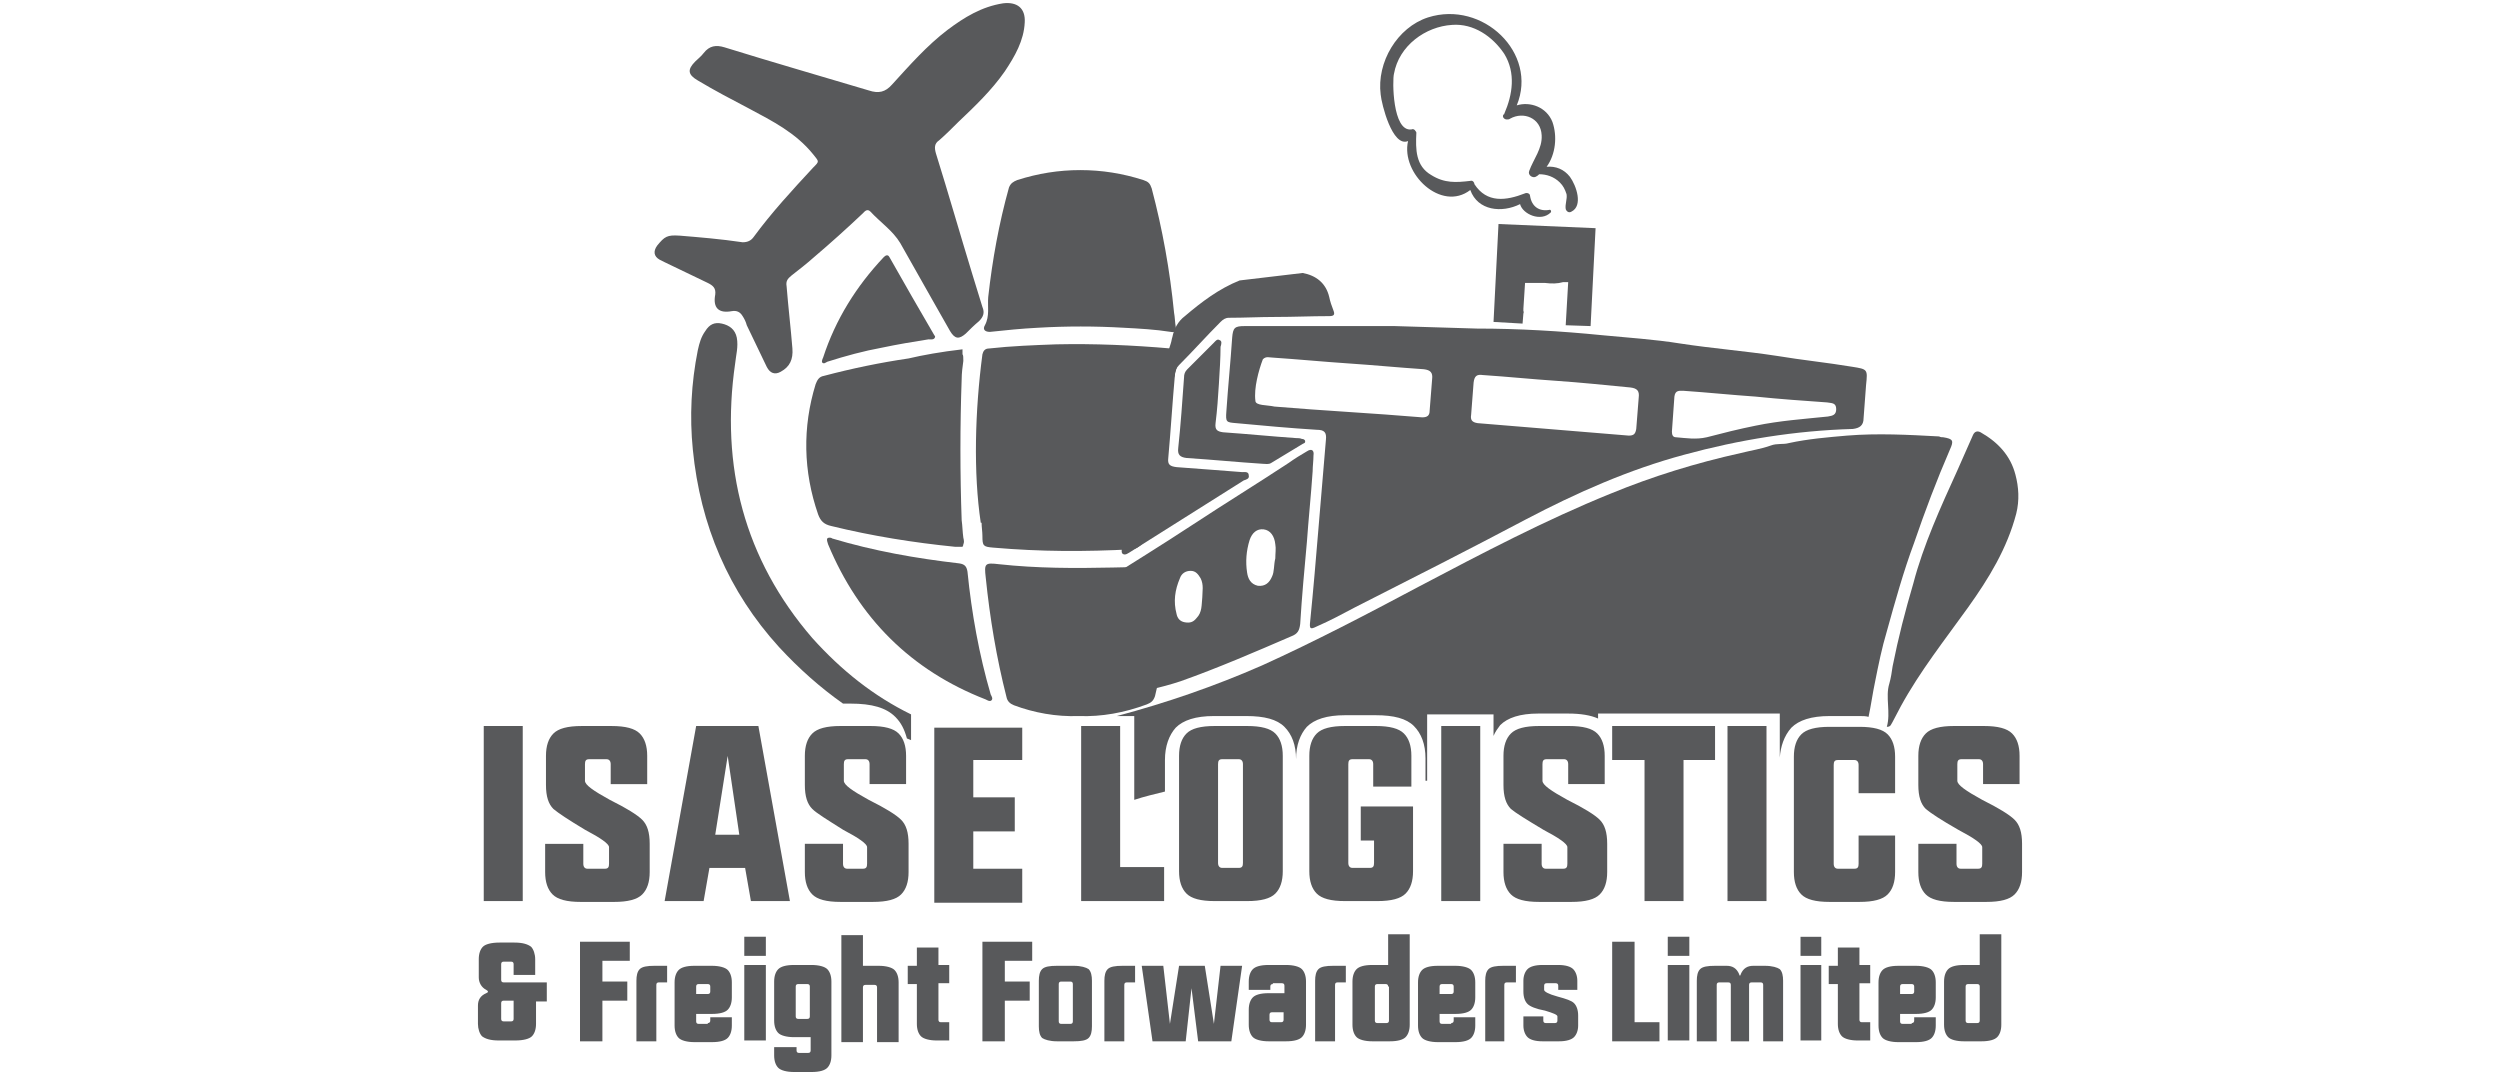 <?xml version="1.0" encoding="UTF-8"?> <svg xmlns="http://www.w3.org/2000/svg" height="1072" viewBox="47.6 69.8 186.1 129.2" width="2500"><g fill="#58595b"><path d="m71.9 98.2c-1.5-.1-1.8.1-2.7 1.2-.5.7-.4 1.3.3 1.7l.6.3c1.7.8 3.5 1.7 5.2 2.5.6.3 1 .6.9 1.4-.3 1.6.4 2.3 2 2 .6-.1 1 .1 1.3.6.2.3.4.7.5 1.1.8 1.7 1.6 3.3 2.4 5 .4.8 1 1 1.7.6 1.1-.6 1.5-1.5 1.4-2.8-.2-2.5-.5-5-.7-7.5-.1-.6.1-.9.6-1.3.9-.7 1.8-1.4 2.7-2.2 2-1.7 4-3.5 5.9-5.3.2-.2.5-.6.9-.2 1.2 1.3 2.7 2.3 3.6 3.8l3.9 6.9c.7 1.2 1.4 2.5 2.1 3.7.6 1 1.1 1 1.9.3.5-.5 1-1 1.6-1.5.5-.5.7-1 .4-1.7l-1.2-3.9c-1.5-4.9-2.9-9.8-4.4-14.6-.2-.7-.2-1.2.4-1.6.8-.7 1.5-1.4 2.3-2.2 2-1.9 4-3.8 5.6-6.1 1.2-1.8 2.3-3.7 2.4-5.9.1-1.7-.9-2.5-2.6-2.3-2.6.4-4.7 1.7-6.7 3.2-2.5 1.9-4.6 4.3-6.7 6.6-.8.9-1.6 1.1-2.8.7-5.7-1.7-11.6-3.4-17.4-5.2-1-.3-1.8-.2-2.5.7-.3.4-.7.7-1 1-1 1-.9 1.6.3 2.3 2 1.2 4.1 2.3 6.2 3.4 2.8 1.5 5.6 2.9 7.7 5.5.7.9.8.8 0 1.6-2.5 2.7-5 5.4-7.2 8.4-.3.4-.7.6-1.3.6-2.7-.4-5.2-.6-7.6-.8zm48.3-7.9c-2.6 0-5.1.4-7.6 1.2-.5.2-.8.4-1 .9-1.2 4.3-2 8.7-2.5 13.2-.1 1.1.2 2.3-.4 3.4-.3.5 0 .8.6.8 1.9-.2 3.8-.4 5.8-.5 3.4-.2 6.9-.2 10.3 0 1.9.1 3.8.2 5.7.5.5.1.7-.1.6-.6-.1-.6-.1-1.2-.2-1.7-.5-5.1-1.4-10.1-2.7-15-.2-.6-.4-.8-1-1-2.5-.8-5-1.2-7.6-1.2zm-.2 65.8c2.8.1 5.5-.4 8.2-1.4.5-.2.8-.4 1-1 1.2-5 2.1-10 2.5-15.1.1-1 0-1-.9-.9-2.2.3-4.5.5-6.7.5-4.6.1-9.1.1-13.7-.4-1.7-.2-1.8-.1-1.6 1.6.5 4.9 1.3 9.7 2.5 14.4.1.5.4.8.9 1 2.4.9 5.1 1.4 7.8 1.3zm-30-21.5c-.4 0-.4.2-.2.8 3.7 8.9 10 15.2 19 18.7.2.1.5.3.7.1s0-.5-.1-.7c-1.4-4.8-2.3-9.8-2.8-14.8-.1-.6-.3-.9-1-1-5.2-.6-10.3-1.5-15.3-3-.1-.1-.3-.1-.3-.1z"></path><path d="m102.7 110.4c0-.1-.1-.2-.1-.2-1.8-3.1-3.6-6.2-5.4-9.4-.2-.4-.5-.2-.7 0-3.3 3.5-5.8 7.5-7.3 12.1-.1.2-.2.5-.1.6.2.2.4 0 .6-.1 2.2-.7 4.4-1.3 6.6-1.7 1.9-.4 3.7-.7 5.6-1 .3 0 .7.1.8-.3zm3.4 25c.1-.2.1-.4 0-.8-.1-.7-.1-1.4-.2-2.1-.2-5.6-.2-11.4 0-17 0-.7.1-1.5.2-2.2 0-.4 0-.7-.1-.8v-.6c-2.6.3-4.8.7-6.5 1.1-3.4.5-6.8 1.2-10.2 2.1-.6.1-.8.5-1 1-1.6 5.2-1.5 10.5.3 15.7.3.8.7 1.2 1.6 1.4 4.9 1.2 9.9 2 14.9 2.5h.9c.1-.2.1-.2.1-.3zm24.9-18.9c0-.1.6-1.4.6-1.5 0-.3.4-1.4.4-1.7 0-.4-.2.7-.2.3 0-.5.2-.3.2-.8 0-.2 0-.3-.1-.5-.1-.3-.4-.4-.8-.5-4.6-.4-9.2-.6-13.8-.5-2.7.1-5.4.2-8.1.5-.5 0-.7.3-.8.7-.9 6.8-1.1 14.3-.2 20.3h.1c0 .5.1 1.1.1 1.6 0 1.2.1 1.3 1.3 1.4 5.8.5 11 .5 16.8.2 1.4-.1 2.9-3.4 4.3-3.6.5 0 .8-.3.8-.8.1-1.1.7 1.1.8-.1v-.2c-2.4-4.3-4.2-9.3-1.4-14.8z"></path><path d="m87.9 146.7c-8.2-9.5-11.1-20.7-9.3-33.1.1-1 .4-2 .2-3.1-.2-1-.9-1.5-1.8-1.7s-1.5.1-2 .9c-.5.7-.7 1.4-.9 2.3-.8 4-1 8-.6 12 .9 9.1 4.3 17.1 10.4 23.8 2.4 2.6 5 4.9 7.7 6.8h.9c2.6 0 4.3.5 5.4 1.6.7.7 1.1 1.5 1.4 2.6.2.1.3.1.5.2v-3.1c-4.5-2.2-8.4-5.3-11.9-9.2zm129.5 10.7c.5-1.7-.2-3.6.3-5.2.2-.7.3-1.4.4-2.1.7-3.5 1.5-6.6 2.5-10 1.2-4.6 3.3-9.2 5.3-13.6.6-1.4 1.3-2.9 1.9-4.3.2-.4.5-.5.9-.3 2.1 1.2 3.6 2.8 4.2 5.1.4 1.5.5 3.1.1 4.7-1.1 4.2-3.3 7.8-5.8 11.3-2.8 3.9-5.8 7.7-8.1 11.9-.3.6-.7 1.3-1 1.9-.2.3-.2.6-.7.6zm-162.8 33v2.8c0 .7-.2 1.2-.5 1.5s-1 .5-2 .5h-2c-1 0-1.6-.2-2-.5-.3-.3-.5-.9-.5-1.5v-2.2c0-.7.3-1.2 1-1.5.2-.1.2-.1.2-.2s-.1-.1-.2-.2c-.6-.3-.9-.9-.9-1.5v-2.2c0-.7.2-1.2.5-1.5s1-.5 2-.5h1.8c1 0 1.6.2 2 .5.3.3.5.9.5 1.5v1.9h-2.6v-1.3c0-.2-.1-.3-.3-.3h-.9c-.2 0-.3.1-.3.3v1.9c0 .2.1.3.3.3h5.2v2.3h-1.3zm-2.7 0h-1.2c-.2 0-.3.1-.3.3v1.9c0 .2.1.3.3.3h.9c.2 0 .3-.1.3-.3zm10.7 0v4.9h-2.7v-12h6v2.3h-3.3v2.5h3v2.3zm7.9-2.2h-1.1c-.2 0-.3.1-.3.3v6.8h-2.4v-7.3c0-.6.1-1.1.4-1.4s.9-.4 1.8-.4h1.5v2zm4.8 4.9c.2 0 .3-.1.3-.3v-.4h2.6v1c0 .7-.2 1.2-.5 1.5s-.9.5-1.9.5h-2.1c-.9 0-1.6-.2-1.9-.5s-.5-.8-.5-1.5v-5.2c0-.7.2-1.2.5-1.5s.9-.5 1.9-.5h2.1c.9 0 1.6.2 1.9.5s.5.8.5 1.5v1.8c0 .7-.2 1.2-.5 1.5s-.9.5-1.9.5h-1.9v.9c0 .2.1.3.3.3h1.1zm-1.4-3.5h1.4c.2 0 .3-.1.3-.3v-.6c0-.2-.1-.3-.3-.3h-1.1c-.2 0-.3.1-.3.3zm8.4-6.9v2.3h-2.6v-2.3zm0 3.4v9.1h-2.6v-9.1zm5.3 8.7h-1.9c-.9 0-1.6-.2-1.9-.5s-.5-.8-.5-1.5v-4.7c0-.7.2-1.2.5-1.5s.9-.5 1.9-.5h2.1c.9 0 1.6.2 1.9.5s.5.8.5 1.5v8.9c0 .7-.2 1.2-.5 1.5s-.9.5-1.9.5h-2.1c-.9 0-1.6-.2-1.9-.5s-.5-.8-.5-1.5v-1h2.7v.4c0 .2.1.3.3.3h1.1c.2 0 .3-.1.3-.3v-1.6zm0-6.1c0-.2-.1-.3-.3-.3h-1.1c-.2 0-.3.1-.3.3v3.6c0 .2.1.3.3.3h1.1c.2 0 .3-.1.3-.3zm3.8-6.2h2.6v3.7h1.9c.9 0 1.6.2 1.9.5s.5.8.5 1.5v7.2h-2.6v-6.6c0-.2-.1-.3-.3-.3h-1.1c-.2 0-.3.1-.3.3v6.6h-2.6zm9.1 5.9h-1.1v-2.2h1.1v-2.2h2.6v2.1h1.3v2.2h-1.3v4.4c0 .2.1.3.3.3h1v2.2h-1.5c-.9 0-1.6-.2-1.9-.5s-.5-.8-.5-1.5zm10.6 2v4.9h-2.7v-12h6v2.3h-3.3v2.5h3v2.3zm4.1-2.4c0-.6.1-1.1.4-1.4s.9-.4 1.8-.4h2c.9 0 1.5.2 1.8.4.3.3.4.8.4 1.4v5.5c0 .6-.1 1.1-.4 1.4s-.9.4-1.8.4h-2c-.9 0-1.5-.2-1.8-.4-.3-.3-.4-.8-.4-1.4zm2.4 4.9c0 .2.1.3.3.3h1.1c.2 0 .3-.1.3-.3v-4.5c0-.2-.1-.3-.3-.3h-1.1c-.2 0-.3.1-.3.3zm9.3-4.7h-1.1c-.2 0-.3.1-.3.3v6.8h-2.4v-7.3c0-.6.1-1.1.4-1.4s.9-.4 1.8-.4h1.5v2zm6.7.7-.7 6.4h-4l-1.3-9.1h2.6l.8 7 1.1-7h3.1l1.1 7 .8-7h2.6l-1.3 9.1h-4zm9.8-.5c-.2 0-.3.1-.3.3v.4h-2.6v-1c0-.7.2-1.2.5-1.5s.9-.5 1.9-.5h2.1c.9 0 1.6.2 1.9.5s.5.8.5 1.5v5.2c0 .7-.2 1.2-.5 1.5s-.9.5-1.9.5h-2.1c-.9 0-1.6-.2-1.9-.5s-.5-.8-.5-1.5v-1.8c0-.7.2-1.2.5-1.5s.9-.5 1.9-.5h1.9v-.9c0-.2-.1-.3-.3-.3h-1.1zm1.3 3.4h-1.4c-.2 0-.3.1-.3.3v.6c0 .2.1.3.3.3h1.1c.2 0 .3-.1.3-.3zm7.6-3.6h-1.1c-.2 0-.3.1-.3.3v6.8h-2.4v-7.3c0-.6.1-1.1.4-1.4s.9-.4 1.8-.4h1.5v2zm7.6 5.1c0 .7-.2 1.2-.5 1.5s-.9.5-1.9.5h-2.1c-.9 0-1.6-.2-1.9-.5s-.5-.8-.5-1.5v-5.2c0-.7.2-1.2.5-1.5s.9-.5 1.9-.5h1.9v-3.7h2.6zm-2.6-4.6c0-.2-.1-.3-.3-.3h-1c-.2 0-.3.1-.3.3v4.1c0 .2.1.3.3.3h1.1c.2 0 .3-.1.3-.3v-4.1zm7.6 4.4c.2 0 .3-.1.3-.3v-.4h2.6v1c0 .7-.2 1.2-.5 1.5s-.9.5-1.9.5h-2.1c-.9 0-1.6-.2-1.9-.5s-.5-.8-.5-1.5v-5.2c0-.7.2-1.2.5-1.5s.9-.5 1.9-.5h2.1c.9 0 1.6.2 1.9.5s.5.8.5 1.5v1.8c0 .7-.2 1.2-.5 1.5s-.9.5-1.9.5h-1.9v.9c0 .2.1.3.3.3h1.1zm-1.4-3.5h1.4c.2 0 .3-.1.3-.3v-.6c0-.2-.1-.3-.3-.3h-1.1c-.2 0-.3.1-.3.3zm9.2-1.4h-1.1c-.2 0-.3.1-.3.3v6.8h-2.3v-7.3c0-.6.1-1.1.4-1.4s.9-.4 1.8-.4h1.5zm1.4 2.6c-.3-.3-.5-.8-.5-1.5v-1.3c0-.6.2-1.1.5-1.4s.9-.5 1.8-.5h1.9c.9 0 1.5.2 1.8.5s.5.8.5 1.4v1.1h-2.3v-.5c0-.2-.1-.3-.3-.3h-1.1c-.2 0-.3.1-.3.3v.5c0 .2.5.5 1.6.8s1.7.5 2 .8.5.8.5 1.5v1.2c0 .6-.2 1.1-.5 1.4s-.9.5-1.8.5h-2c-.9 0-1.5-.2-1.8-.5s-.5-.8-.5-1.4v-1.1h2.4v.5c0 .2.1.3.3.3h1.1c.2 0 .3-.1.3-.3v-.5c0-.2-.5-.4-1.5-.7-1.1-.2-1.8-.5-2.1-.8zm10.2-7.5h2.7v9.7h3v2.3h-5.7zm9.3-.6v2.3h-2.6v-2.3zm0 3.4v9.1h-2.6v-9.1zm5 9.2v-6.8c0-.2-.1-.3-.3-.3h-1.1c-.2 0-.3.1-.3.3v6.8h-2.4v-7.3c0-.6.1-1.1.4-1.4s.9-.4 1.8-.4h1.4c.7 0 1.2.3 1.5 1 0 .1.1.2.1.2s.1-.1.1-.2c.3-.7.8-1 1.5-1h1.4c.9 0 1.5.2 1.8.4.3.3.4.8.4 1.4v7.3h-2.4v-6.8c0-.2-.1-.3-.3-.3h-1.1c-.2 0-.3.1-.3.3v6.8zm10.9-12.6v2.3h-2.5v-2.3zm0 3.4v9.1h-2.5v-9.1zm2 2.3h-1.1v-2.2h1.1v-2.2h2.6v2.1h1.3v2.2h-1.3v4.4c0 .2.1.3.3.3h1v2.2h-1.5c-.9 0-1.6-.2-1.9-.5s-.5-.8-.5-1.5zm8.9 4.7c.2 0 .3-.1.3-.3v-.4h2.6v1c0 .7-.2 1.2-.5 1.5s-.9.5-1.9.5h-2.1c-.9 0-1.6-.2-1.9-.5s-.5-.8-.5-1.5v-5.2c0-.7.2-1.2.5-1.5s.9-.5 1.9-.5h2.1c.9 0 1.6.2 1.9.5s.5.8.5 1.5v1.8c0 .7-.2 1.2-.5 1.5s-.9.5-1.9.5h-1.9v.9c0 .2.1.3.3.3h1.1zm-1.4-3.5h1.4c.2 0 .3-.1.3-.3v-.6c0-.2-.1-.3-.3-.3h-1.1c-.2 0-.3.1-.3.3zm12.2 3.7c0 .7-.2 1.2-.5 1.5s-.9.5-1.9.5h-2.1c-.9 0-1.6-.2-1.9-.5s-.5-.8-.5-1.5v-5.2c0-.7.2-1.2.5-1.5s.9-.5 1.9-.5h1.9v-3.7h2.6zm-2.6-4.6c0-.2-.1-.3-.3-.3h-1.1c-.2 0-.3.1-.3.3v4.1c0 .2.1.3.3.3h1.1c.2 0 .3-.1.3-.3zm-180.3-31.4h4.7v21.1h-4.7zm8.4 10c-.6-.6-.9-1.5-.9-2.9v-3.5c0-1.2.3-2.1.9-2.7s1.7-.9 3.4-.9h3.6c1.7 0 2.8.3 3.4.9s.9 1.5.9 2.7v3.4h-4.4v-2.4c0-.4-.2-.6-.5-.6h-2.1c-.4 0-.5.2-.5.6v2c0 .5 1 1.2 3 2.3 2 1 3.3 1.8 3.9 2.4s.9 1.5.9 2.9v3.4c0 1.2-.3 2.1-.9 2.7s-1.7.9-3.4.9h-4c-1.7 0-2.8-.3-3.4-.9s-.9-1.5-.9-2.7v-3.4h4.6v2.4c0 .4.2.6.5.6h2.1c.4 0 .5-.2.5-.6v-2c0-.4-1-1.1-2.9-2.1-2-1.2-3.2-2-3.8-2.5zm17.2-10h7.5l3.8 21.1h-4.7l-.7-4h-4.3l-.7 4h-4.7zm3.8 3.6-1.5 9.5h2.9z"></path><path d="m87.9 167.3c-.6-.6-.9-1.5-.9-2.9v-3.5c0-1.2.3-2.1.9-2.7s1.7-.9 3.4-.9h3.6c1.7 0 2.8.3 3.4.9s.9 1.5.9 2.7v3.4h-4.4v-2.4c0-.4-.2-.6-.5-.6h-2.1c-.4 0-.5.2-.5.6v2c0 .5 1 1.2 3 2.3 2 1 3.3 1.8 3.9 2.4s.9 1.5.9 2.9v3.4c0 1.2-.3 2.1-.9 2.7s-1.7.9-3.4.9h-3.9c-1.7 0-2.8-.3-3.4-.9s-.9-1.5-.9-2.7v-3.4h4.6v2.4c0 .4.2.6.5.6h1.9c.4 0 .5-.2.5-.6v-2c0-.4-1-1.1-2.9-2.1-1.9-1.2-3.2-2-3.7-2.5zm25.3-10v4.1h-5.9v4.5h5v4.1h-5v4.5h5.9v4.1h-10.6v-21.1h10.6zm7.1 0h4.7v17h5.3v4.1h-10zm11.8 3.6c0-1.2.3-2.1.9-2.7s1.7-.9 3.4-.9h3.9c1.7 0 2.8.3 3.4.9s.9 1.5.9 2.7v13.9c0 1.2-.3 2.1-.9 2.7s-1.7.9-3.4.9h-3.9c-1.7 0-2.8-.3-3.4-.9s-.9-1.5-.9-2.7zm4.7 12.9c0 .4.2.6.5.6h2c.4 0 .5-.2.5-.6v-11.9c0-.4-.2-.6-.5-.6h-2c-.4 0-.5.2-.5.6zm23.5-6.8v7.8c0 1.2-.3 2.1-.9 2.7s-1.7.9-3.4.9h-3.9c-1.7 0-2.8-.3-3.4-.9s-.9-1.5-.9-2.7v-13.9c0-1.2.3-2.1.9-2.7s1.7-.9 3.4-.9h3.7c1.7 0 2.8.3 3.4.9s.9 1.5.9 2.7v3.7h-4.6v-2.7c0-.4-.2-.6-.5-.6h-2c-.4 0-.5.2-.5.6v11.9c0 .4.2.6.5.6h2.1c.4 0 .5-.2.5-.6v-2.7h-1.6v-4.1zm3.4-9.7h4.7v21.1h-4.7zm8.4 10c-.6-.6-.9-1.5-.9-2.9v-3.5c0-1.2.3-2.1.9-2.7s1.7-.9 3.4-.9h3.6c1.7 0 2.8.3 3.4.9s.9 1.5.9 2.7v3.4h-4.4v-2.4c0-.4-.2-.6-.5-.6h-2.1c-.4 0-.5.2-.5.6v2c0 .5 1 1.2 3 2.3 2 1 3.3 1.8 3.9 2.4s.9 1.5.9 2.9v3.4c0 1.2-.3 2.1-.9 2.7s-1.7.9-3.4.9h-3.9c-1.7 0-2.8-.3-3.4-.9s-.9-1.5-.9-2.7v-3.4h4.6v2.4c0 .4.2.6.5.6h2.1c.4 0 .5-.2.5-.6v-2c0-.4-1-1.1-2.9-2.1-2-1.2-3.3-2-3.9-2.5zm20.8-5.9v17h-4.7v-17h-3.9v-4.1h12.4v4.1zm5.3-4.1h4.7v21.1h-4.7zm20.2 8.1h-4.4v-3.4c0-.4-.2-.6-.5-.6h-2c-.4 0-.5.2-.5.6v11.9c0 .4.2.6.5.6h2c.4 0 .5-.2.5-.6v-3.4h4.4v4.4c0 1.2-.3 2.1-.9 2.7s-1.7.9-3.4.9h-3.6c-1.7 0-2.8-.3-3.4-.9s-.9-1.5-.9-2.7v-13.9c0-1.2.3-2.1.9-2.7s1.7-.9 3.4-.9h3.6c1.7 0 2.8.3 3.4.9s.9 1.5.9 2.7zm3.7 1.9c-.6-.6-.9-1.5-.9-2.9v-3.5c0-1.2.3-2.1.9-2.7s1.7-.9 3.4-.9h3.6c1.7 0 2.8.3 3.4.9s.9 1.5.9 2.7v3.4h-4.4v-2.4c0-.4-.2-.6-.5-.6h-2.1c-.4 0-.5.2-.5.6v2c0 .5 1 1.2 3 2.3 2 1 3.3 1.8 3.9 2.4s.9 1.5.9 2.9v3.4c0 1.2-.3 2.1-.9 2.7s-1.7.9-3.4.9h-3.9c-1.7 0-2.8-.3-3.4-.9s-.9-1.5-.9-2.7v-3.4h4.6v2.4c0 .4.2.6.5.6h2.1c.4 0 .5-.2.5-.6v-2c0-.4-1-1.1-2.9-2.1-2.1-1.2-3.3-2-3.9-2.5z"></path><path d="m205.9 157.5c.9-.9 2.4-1.4 4.6-1.4h3.6c.4 0 .8 0 1.1.1.3-1.4.5-2.9.8-4.3.4-2 .8-4 1.4-6 1-3.6 2-7.2 3.3-10.7 1.3-3.8 2.7-7.5 4.3-11.2.5-1.1.4-1.3-.8-1.5-.2 0-.3 0-.5-.1-3.7-.2-7.4-.4-11.1-.1-2.3.2-4.7.4-7 .9-.7.2-1.4 0-2.2.3-1.1.4-2.4.6-3.6.9-5.4 1.2-10.6 2.8-15.7 4.9-7.9 3.2-15.5 7.2-23.1 11.2-6.2 3.3-12.5 6.6-18.9 9.5-5.7 2.5-11.5 4.5-17.5 6.1h2.1v10.1c1.2-.4 2.5-.7 3.7-1v-3.8c0-1.7.5-3 1.3-3.9.9-.9 2.4-1.4 4.6-1.4h3.9c2.2 0 3.7.4 4.6 1.3s1.4 2.2 1.4 3.9v1.5-1.5c0-1.7.5-3 1.3-3.9.9-.9 2.4-1.4 4.6-1.4h3.7c2.2 0 3.7.4 4.6 1.3s1.4 2.2 1.4 3.9v2.7h.2v-8h8v2.6c.2-.5.5-.9.8-1.3.9-.9 2.4-1.4 4.6-1.4h3.6c1.5 0 2.7.2 3.6.6v-.6h21.9v5.3c.1-1.3.5-2.6 1.4-3.6z"></path><path d="m148.9 133.5c.3-3.6.6-7.2.9-10.7.1-.9-.2-1.2-1.1-1.2-3.2-.2-6.5-.5-9.7-.8-1.2-.1-1.3-.1-1.2-1.4.2-3 .5-5.9.7-8.9.1-1.2.3-1.4 1.5-1.4h18.1l9.9.3c5 0 10.1.3 15.1.8 3.1.3 6.3.5 9.4 1 3.9.6 7.8.9 11.7 1.5 3 .5 6 .8 9 1.3 1.9.3 1.9.3 1.7 2.2-.1 1.3-.2 2.6-.3 4 0 .9-.5 1.2-1.3 1.3-6.9.2-13.7 1.3-20.3 3.1-6.7 1.8-13 4.6-19.1 7.8-6.8 3.6-13.7 7.1-20.6 10.6-1.5.8-3 1.6-4.6 2.3-.8.4-.9.3-.8-.6.4-4 .7-7.6 1-11.2zm-5.3-14.7c5.9.5 11.9.8 17.8 1.3.6 0 .9-.2.9-.8.1-1.3.2-2.5.3-3.8.1-.8-.2-1.1-1-1.2-3-.2-6.1-.5-9.1-.7s-6.1-.5-9.1-.7c-.4 0-.8-.2-1.2.2-.5 1.3-1.1 3.5-.9 5 0 .6 1.4.5 2.3.7zm34-3.1c-3-.2-5.9-.5-8.9-.7-.7-.1-1 .1-1.1.9l-.3 3.9c-.1.6.1.9.8 1 6.1.5 12.1 1 18.2 1.5.6 0 .8-.2.9-.8.1-1.3.2-2.5.3-3.8.1-.8-.2-1.1-1-1.2-3.1-.3-6-.6-8.9-.8zm24 1.9c-2.9-.2-5.8-.5-8.7-.7-.5 0-1-.1-1.1.7l-.3 4.2c0 .4.1.7.5.7 1.2.1 2.4.3 3.7 0 1.9-.5 3.9-1 5.9-1.4 2.9-.6 5.8-.8 8.7-1.1.6-.1 1-.2 1-.9 0-.8-.6-.7-1.1-.8-2.8-.2-5.7-.4-8.6-.7z"></path><path d="m147 102.7c1.6.3 2.8 1.2 3.2 2.9.1.5.3 1.1.5 1.6s.1.7-.5.7c-2.2 0-4.3.1-6.5.1-1.9 0-3.7.1-5.6.1-.4 0-.7.2-1 .5-1.7 1.7-3.3 3.5-5 5.2-.3.3-.5.7-.5 1.2-.3 3.3-.5 6.7-.8 10-.1.8.2 1 1 1.1 1.3.1 2.7.2 4 .3l3.9.3c.3 0 .8-.1.8.4.1.4-.3.5-.6.6l-13.8 8.7c-.2.1-.4.3-.7.2s-.2-.5-.2-.7c.2-2.3.3-4.7.6-7 .2-1.5.8-3 1.2-4.5.6-2.2 1.3-4.4 2-6.6l2.1-6.6c.1-.3.1-.5.2-.8.2-1 .7-1.9 1.5-2.5 2-1.7 4.1-3.3 6.6-4.3"></path><path d="m136.9 116.1c-.1 1.6-.2 3.1-.4 4.7-.1.8.2 1 .9 1.1 2.9.2 5.9.5 8.8.7.2 0 .5 0 .7.1.2 0 .4.1.4.3s-.1.2-.3.3c-1.3.8-2.5 1.5-3.8 2.3-.3.2-.7.1-1 .1-3.1-.2-6.1-.5-9.2-.7-.8-.1-1.1-.4-1-1.2.3-2.8.5-5.7.7-8.5 0-.4.1-.7.4-1l3.2-3.2c.2-.2.4-.5.7-.3.3.1.2.5.1.8 0 1.3-.1 2.9-.2 4.5zm42.3-25c-.7-.9-1.7-1.3-2.8-1.2 1.1-1.5 1.3-3.7.7-5.4-.7-1.8-2.7-2.5-4.3-2 2.6-6.3-4.1-12.7-10.7-10.6-3.7 1.2-6.2 5.4-5.7 9.3.1 1.1 1.4 6.4 3.3 5.6-.9 3.9 4 8.6 7.5 5.9.9 2.5 3.8 2.8 6 1.7.3 1.2 2.5 2.2 3.7 1 .1-.1 0-.4-.2-.3-1.2.2-2.1-.4-2.3-1.7 0-.3-.4-.4-.6-.3-2.3.9-4.6 1.2-6.1-1.1 0-.2-.2-.5-.5-.4-1.7.2-3.1.3-4.7-.7-1.9-1.1-1.9-3.1-1.8-5.1 0-.1-.1-.2-.1-.2-.1-.2-.3-.3-.5-.2-2.3.3-2.3-6-2.1-6.7.6-3.4 3.8-5.7 7-5.9 2.6-.2 4.9 1.4 6.3 3.5 1.4 2.3 1 4.9 0 7.2 0 .1-.1.1-.1.1-.2.3.1.6.4.6.1 0 .3 0 .4-.1 1.6-.9 3.7-.1 3.8 2 .1 1.6-1 2.9-1.5 4.3-.2.5.4.9.8.7.2-.1.3-.2.4-.3.9 0 1.8.3 2.5 1 .4.4.6.8.8 1.4.1.6-.2 1.2-.1 1.8.1.3.4.5.7.3 1.4-.7.6-3.1-.2-4.2zm-8.6 5.7-.6 11.8 3.5.2.1-1.2c0-.1.1-.2 0-.3v-.3l.2-3.1h2.4c.8.1 1.5.1 2.2-.1h.6l-.3 5.2 3 .1.6-11.8zm-23.1 38.4c-.3 3.3-.6 6.5-.8 9.8-.1.8-.3 1.2-1.1 1.5-4.4 1.9-8.8 3.8-13.3 5.4-4.8 1.6-9.6 1.9-14.5 3.1-.2.1-.5.1-.7.1-.5.1-.8-.1-.7-.6.1-1.7.3-2.3.4-4 0-.5.3-.8.7-1 1-.6 1.9-1.2 2.9-1.8.5-.3.7-.7.8-1.3.1-1.6.3-3.2.4-4.8 0-.6.2-1 .7-1.3 3.8-2.4 7.7-4.8 11.5-7.3s7.7-4.9 11.5-7.4c.7-.5 1.5-1 2.2-1.4.6-.4.9-.1.8.5 0 .6-.1 1.3-.1 1.9-.2 2.9-.5 5.8-.7 8.6zm-3.8 1.9c0-.6.1-1.2 0-1.7-.1-1-.6-1.7-1.4-1.8s-1.4.4-1.7 1.3c-.4 1.3-.5 2.6-.3 3.9.1.7.4 1.4 1.3 1.6.9.1 1.4-.4 1.7-1.1.3-.6.2-1.4.4-2.2zm-8.8 4.7c0-.7.2-1.5-.2-2.3-.3-.5-.6-.9-1.2-.9s-1.1.3-1.3.9c-.6 1.4-.8 2.8-.4 4.3.1.5.4.9 1 1s1 0 1.4-.5c.7-.7.6-1.6.7-2.5zm-7.8 4.2c0-.8.2-1.5 0-2.2-.2-.6-.6-.8-1.1-.8s-.9.1-1.1.6c-.6 1.3-.9 2.6-.4 4 .2.6.5 1 1.1 1.1.6 0 1.1-.4 1.3-1 0-.7.1-1.3.2-1.7z"></path></g></svg> 
